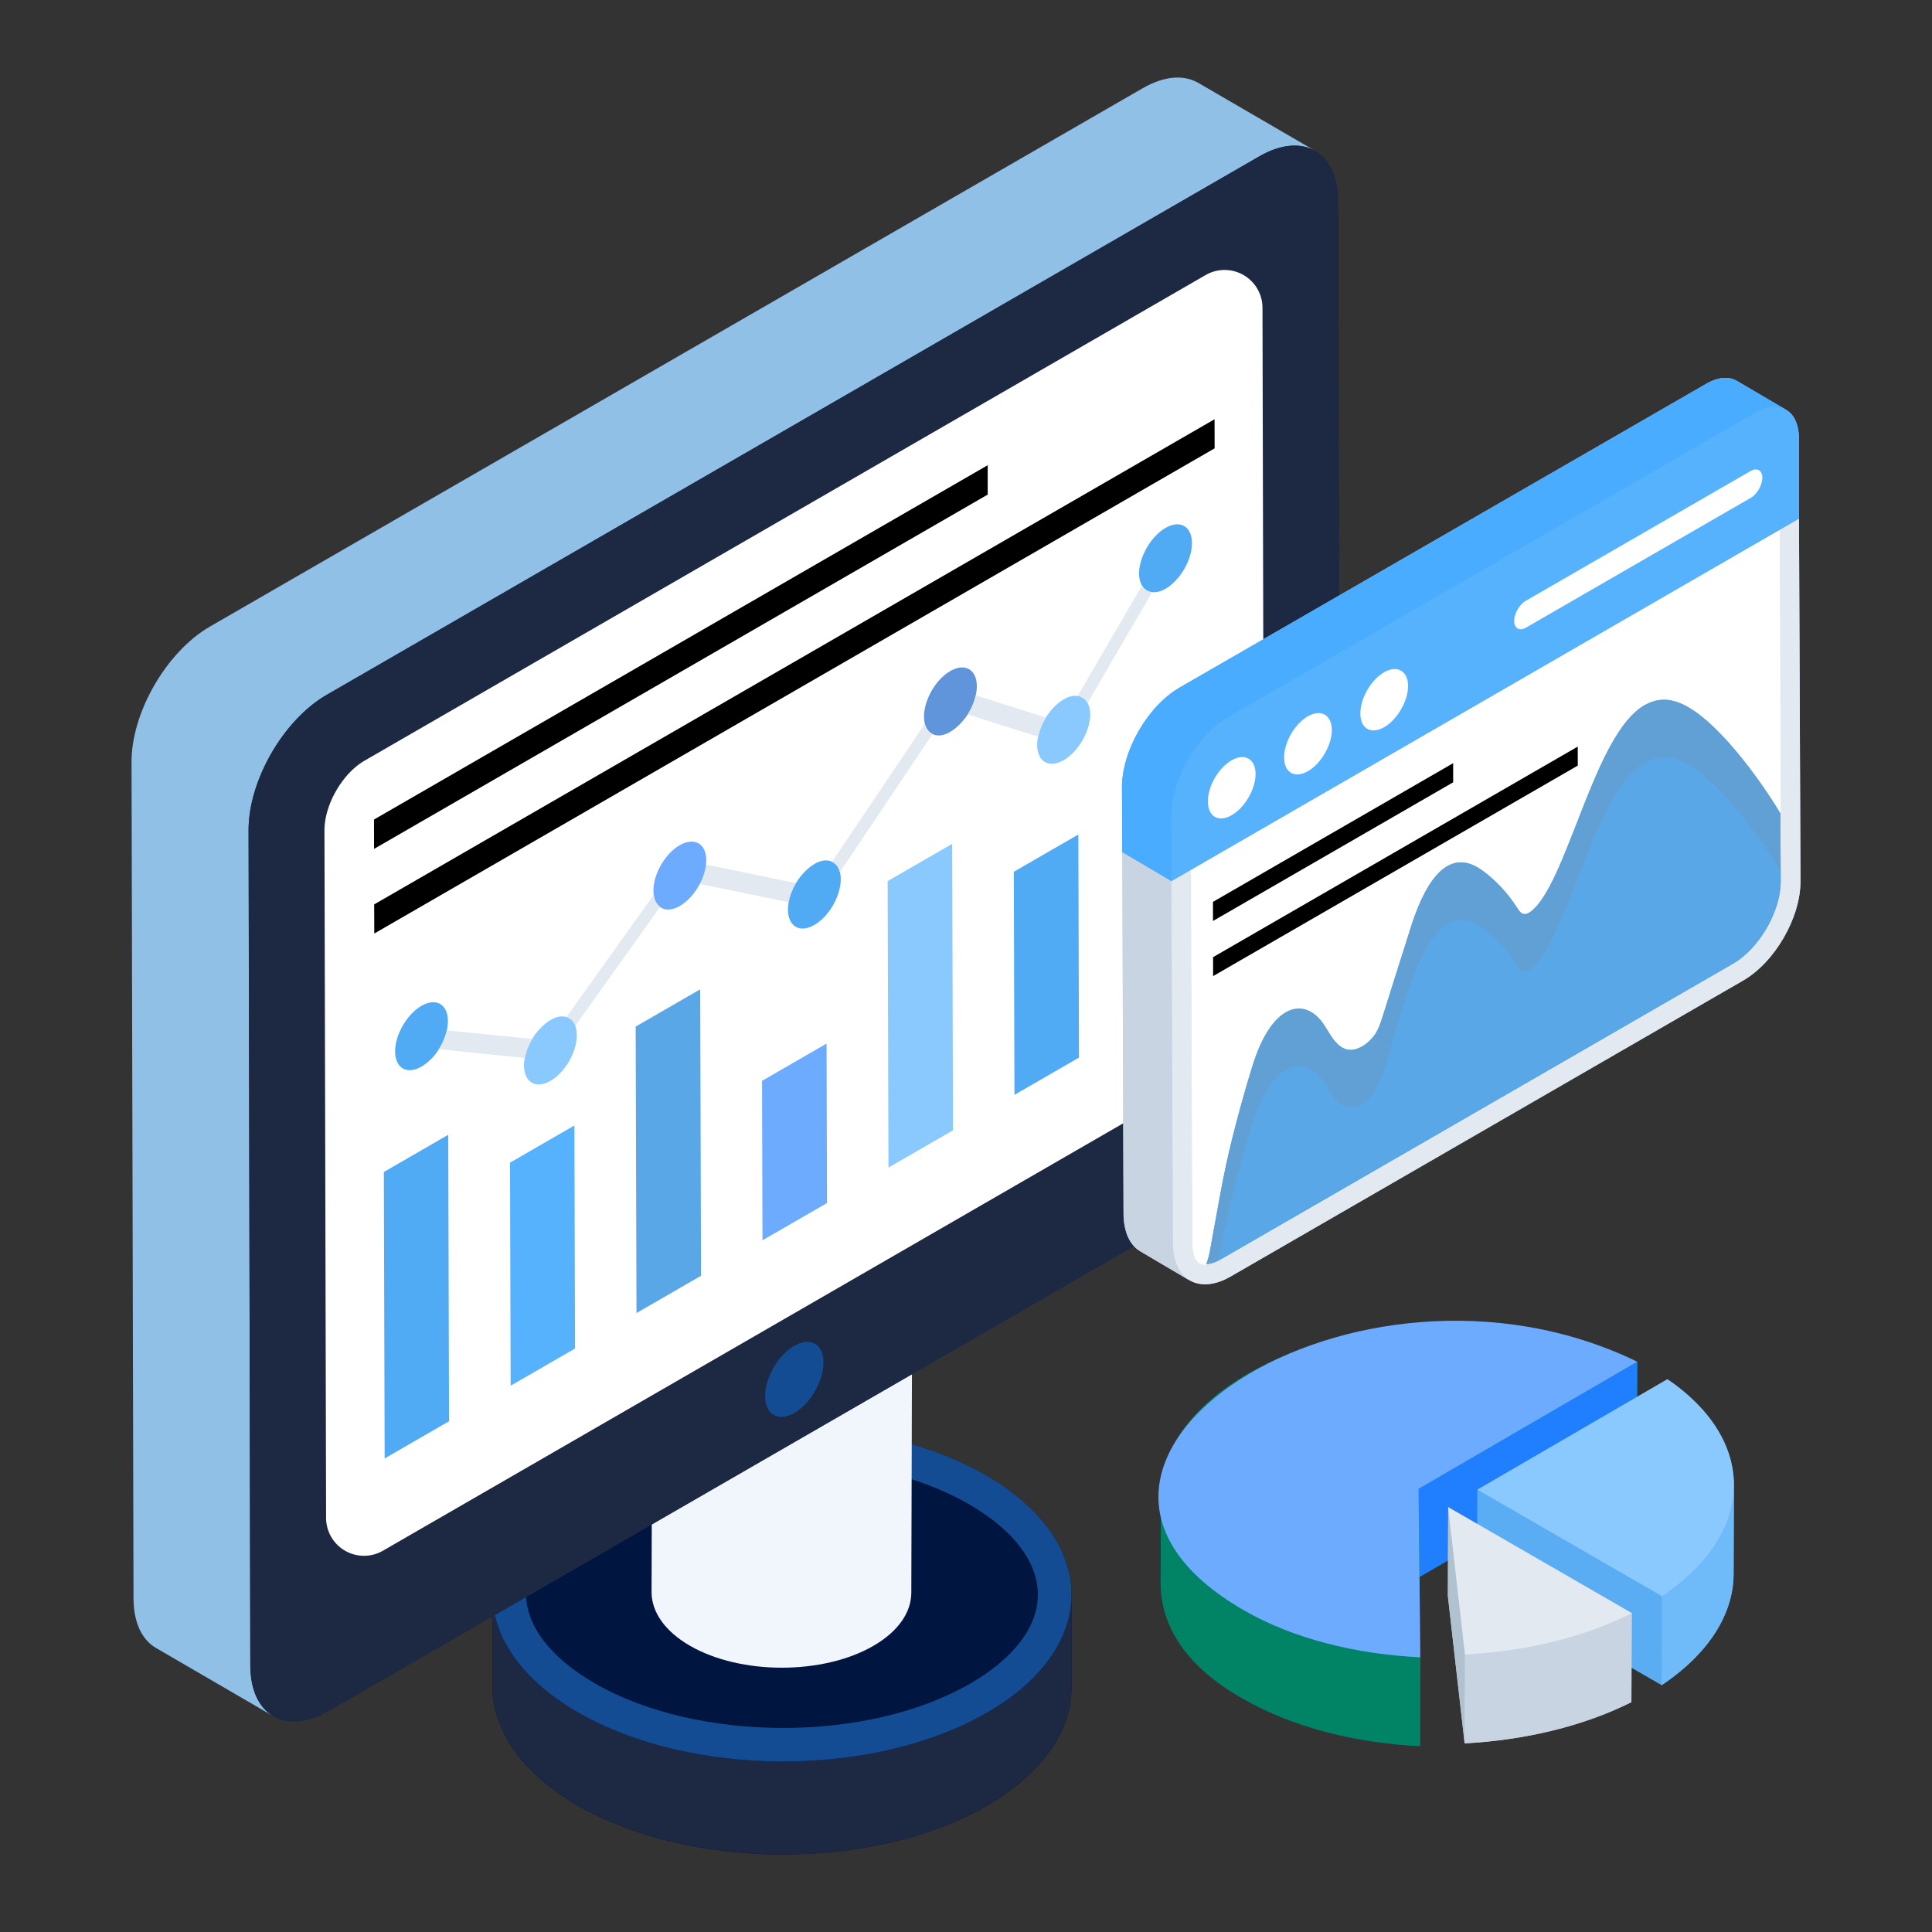 <svg xmlns="http://www.w3.org/2000/svg" viewBox="0 0 52 52" id="DataAnalytics"><rect x="0" y="0" width="52" height="52" fill="#333333" stroke="none"/><path fill="#018365" d="m44.059 39.045-5.85 3.4-.03-2.37v2.39l.03-.02.02 2.16-.01 2.39c-1.74-.08-3.43-.5-4.75-1.27-1.49-.86-2.23-1.99-2.23-3.13l.01-2.38c0-1.16.77-2.33 2.32-3.23 2.9-1.69 7.47-1.81 10.5-.33l-.01 2.39z" class="colorf9a83d svgShape"></path><path fill="#1f7ffe" d="m44.066 36.651-.007 2.391-5.884 3.419.007-2.391z" class="colorfebc1f svgShape"></path><path fill="#001540" d="M28.839 42.925v2.5c0 1.15-.76 2.29-2.26 3.17-3.04 1.76-7.97 1.76-11.03 0-1.53-.89-2.3-2.05-2.3-3.22v-2.49c0-1.15.76-2.3 2.27-3.18 3.03-1.76 7.96-1.76 11.01 0 1.54.89 2.31 2.05 2.31 3.22z" class="color111d33 svgShape"></path><path fill="#1d2943" d="M28.838 42.925v2.503c-.004 1.146-.755 2.29-2.257 3.162-3.039 1.766-7.975 1.763-11.028 0-1.535-.886-2.303-2.05-2.3-3.211v-2.504c-.003 1.162.765 2.325 2.3 3.212 3.053 1.763 7.99 1.766 11.028 0 1.502-.873 2.253-2.016 2.257-3.162z" class="color1d2943 svgShape"></path><path fill="#134c93" d="M26.534 39.706c3.053 1.762 3.075 4.622.047 6.38-3.039 1.767-7.975 1.764-11.028 0s-3.069-4.618-.03-6.384c3.027-1.759 7.958-1.759 11.01.004z" class="color4c5c75 svgShape"></path><path fill="#001540" d="M16.005 45.304c-1.19-.687-1.846-1.546-1.848-2.419 0-.866.645-1.719 1.82-2.402 2.75-1.597 7.329-1.597 10.105.005 1.193.689 1.85 1.55 1.852 2.427.001.864-.64 1.713-1.807 2.39-2.758 1.604-7.343 1.603-10.122 0z" class="color111d33 svgShape"></path><path fill="#f1f6fc" d="m24.554 33.805-.026 9.065c-.001.517-.34 1.033-1.017 1.426-1.355.787-3.577.787-4.94 0-.69-.398-1.035-.923-1.034-1.446l.026-9.066c-.001.524.343 1.048 1.034 1.447 1.363.787 3.585.787 4.94 0 .677-.394 1.015-.91 1.017-1.426z" class="colorf3f1fc svgShape"></path><path fill="#134c93" d="M23.527 32.365c1.364.787 1.371 2.075.01 2.866-1.355.787-3.577.787-4.94 0-1.37-.791-1.378-2.079-.024-2.866 1.362-.79 3.584-.79 4.954 0z" class="color4c5c75 svgShape"></path><path fill="#c9d4e2" d="m16.978 38.639 8.204-4.768 1.1.635-8.204 4.768z" class="colorc9cee2 svgShape"></path><path fill="#1d2943" d="M36.069 27.905c0 1.34-.94 2.97-2.11 3.65l-25.1 14.49c-.59.34-1.12.37-1.5.15l-3.16-1.84c-.38-.21-.61-.68-.61-1.35l-.05-22.49c-.01-1.34.94-2.97 2.1-3.65l25.11-14.49c.59-.34 1.12-.37 1.5-.15l3.06 1.79a.58.58 0 0 0-.14-.05c.08.02.16.06.23.1.38.21.61.68.62 1.36l.05 22.48z" class="color1d2943 svgShape"></path><path fill="#1d2943" d="M35.399 4.065a.941.941 0 0 0-.23-.1c.05.01.1.03.14.05.03.01.06.03.09.05z" class="color1d2943 svgShape"></path><path fill="#1d2943" d="M35.399 4.065a.941.941 0 0 0-.23-.1c.05.01.1.03.14.05.03.01.06.03.09.05z" class="color1d2943 svgShape"></path><path fill="#91c0e7" d="M30.747 2.38c.589-.344 1.118-.373 1.505-.15l3.151 1.833c-.387-.224-.916-.194-1.505.141L8.792 18.702c-1.162.67-2.108 2.309-2.1 3.65l.044 22.483c.008.67.239 1.132.619 1.356l-3.152-1.833c-.38-.216-.61-.685-.61-1.348L3.54 20.52c-.007-1.342.939-2.973 2.101-3.651l25.106-14.49z" class="color9ea9c9 svgShape"></path><path fill="#1d2943" d="M33.899 4.208c1.165-.673 2.115-.132 2.119 1.213l.05 22.483c.003 1.34-.94 2.974-2.105 3.646L8.858 46.044c-1.165.673-2.115.132-2.119-1.207l-.05-22.484c-.004-1.344.94-2.978 2.105-3.651L33.9 4.208z" class="color1d2943 svgShape"></path><path fill="#ffffff" d="M8.733 22.349c-.002-.688.484-1.533 1.08-1.876L32.45 7.403a1.02 1.02 0 0 1 1.53.881l.044 18.514c.002.684-.481 1.525-1.075 1.867L10.308 41.737a1.02 1.02 0 0 1-1.531-.88l-.044-18.508z" class="colorffffff svgShape"></path><path fill="#134c93" d="M21.376 36.224c.434-.25.787-.05.788.449.002.492-.349 1.106-.783 1.357-.434.25-.787.042-.788-.45-.002-.498.349-1.106.783-1.356z" class="color4c5c75 svgShape"></path><path fill="#51aaf4" d="m12.064 30.543.022 7.71-1.733 1.001-.022-7.71z" class="colorf45170 svgShape"></path><path fill="#57b2fe" d="m15.46 30.292.017 6.004-1.733 1-.017-6.003z" class="color57b3fe svgShape"></path><path fill="#5aa7e7" d="m18.846 26.628.022 7.71-1.737 1.003-.022-7.711z" class="color78e75a svgShape"></path><path fill="#6cabff" d="m22.247 28.088.012 4.292-1.737 1.003-.012-4.292z" class="colorffd06c svgShape"></path><path fill="#8ac9fd" d="m25.628 22.712.022 7.711-1.737 1.002-.022-7.71z" class="colorb28afd svgShape"></path><path fill="#57b2fe" d="m32.41 18.797.021 7.71-1.736 1.003-.022-7.711z" class="color57b3fe svgShape"></path><path fill="#51aaf4" d="m29.024 22.461.017 6.004-1.737 1.003-.017-6.004z" class="colorf45170 svgShape"></path><path fill="#8ac9fd" d="M29.006 18.732a.354.354 0 0 1 .266.189c.231.422-.13 1.241-.642 1.538-.466.269-.809-.042-.69-.63.036-.175.11-.355.21-.517.182-.295.53-.627.856-.58z" class="colorb28afd svgShape"></path><path fill="#51aaf4" d="M31.369 14.21c.394-.227.711-.043.712.407.002.63-.595 1.373-1.072 1.321a.351.351 0 0 1-.272-.178c-.248-.422.126-1.257.632-1.55z" class="colorf45170 svgShape"></path><path fill="#e3e9f0" d="M30.737 15.76a.35.35 0 0 0 .272.178l-1.737 2.983a.354.354 0 0 0-.266-.189l1.73-2.972z" class="colore3e7f0 svgShape"></path><path fill="#6095db" d="M25.575 18.063c.475-.274.82.05.688.65a1.619 1.619 0 0 1-.216.514c-.199.313-.619.69-.948.53a.404.404 0 0 1-.206-.277c-.115-.45.218-1.149.682-1.417z" class="colordba660 svgShape"></path><path fill="#e3e9f0" d="M26.047 19.227c.102-.16.178-.338.216-.513l1.887.598c-.1.162-.174.342-.21.517l-1.893-.602zm-7.212 4.564c.088-.168.148-.35.167-.522l2.422.5a1.587 1.587 0 0 0-.197.514l-2.392-.492z" class="colore3e7f0 svgShape"></path><path fill="#51aaf4" d="M22.397 23.195c.1.048.173.142.209.276.117.443-.215 1.151-.688 1.425-.46.265-.795-.04-.69-.613.03-.173.1-.352.196-.514.196-.332.628-.737.973-.574z" class="colorf45170 svgShape"></path><path fill="#e3e9f0" d="M24.893 19.48c.035.135.108.23.206.277l-2.493 3.714a.402.402 0 0 0-.21-.276l2.497-3.715z" class="colore3e7f0 svgShape"></path><path fill="#6cabff" d="M18.292 22.751c.43-.248.768-.013.71.518a1.498 1.498 0 0 1-.167.522c-.13.249-.323.469-.538.593-.212.123-.402.124-.532.028a.47.47 0 0 1-.17-.329c-.062-.466.274-1.087.697-1.332z" class="colorffd06c svgShape"></path><path fill="#e3e9f0" d="m15.246 27.375 2.35-3.292c.02.151.08.263.169.329l-2.282 3.198a.368.368 0 0 0-.237-.235z" class="colore3e7f0 svgShape"></path><path fill="#8ac9fd" d="M15.246 27.375a.368.368 0 0 1 .237.235c.164.43-.168 1.193-.666 1.48-.462.267-.8-.04-.693-.614.032-.173.103-.351.2-.513.188-.314.582-.69.922-.588z" class="colorb28afd svgShape"></path><path fill="#51aaf4" d="M11.343 27.073c.394-.227.711-.043.712.407 0 .082-.01.167-.029.253-.038.173-.114.35-.214.507a1.412 1.412 0 0 1-.465.466c-.39.226-.711.048-.712-.406-.002-.45.317-1 .708-1.227z" class="colorf45170 svgShape"></path><path fill="#e3e9f0" d="M11.812 28.24c.1-.158.176-.334.214-.507l2.298.23c-.097.162-.168.34-.2.513l-2.312-.236z" class="colore3e7f0 svgShape"></path><g fill="#d4e0f0" class="colordedffb svgShape"><path d="m32.69 11.284.002.783-22.618 13.059-.003-.784zM26.584 12.521l-16.518 9.537.002.79 16.516-9.536z" fill="#000000" class="color000000 svgShape"></path></g><path fill="#c9d4e2" d="M48.459 23.715c.01.98-.69 2.19-1.55 2.68l-13.78 7.96c-.46.27-.88.27-1.16.06l.05.05-1.32-.78c-.28-.16-.45-.51-.46-1l-.03-9.75-.01-1.74c0-.99.69-2.19 1.55-2.69l14.17-8.17c.32-.19.62-.21.83-.08l1.31.77c.22.12.35.38.36.76v2.17l.04 9.76z" class="colorc9cee2 svgShape"></path><path fill="#e3e9f0" d="m48.42 13.958.041 9.752c.003.99-.693 2.19-1.55 2.685l-13.783 7.958c-.861.497-1.557.1-1.56-.89l-.041-9.752 16.893-9.753z" class="colore3e7f0 svgShape"></path><path fill="#ffffff" d="M32.428 34.038c-.287 0-.33-.36-.331-.576l-.037-10.058 15.838-9.144.034 9.452c.002.802-.586 1.821-1.285 2.225l-13.783 7.958c-.206.119-.35.143-.436.143z" class="colorffffff svgShape"></path><path fill="#ffffff" d="M47.929 23.716c.01.8-.58 1.82-1.28 2.22l-13.79 7.96c-.17.1-.31.13-.39.13-.02.01-.03.01-.04.01-.29 0-.33-.36-.33-.57l-.04-10.06 15.84-9.15.02 7.64.01 1.82z" class="colorffffff svgShape"></path><path fill="#c9d4e2" d="m32.019 34.461-1.321-.778c-.281-.162-.45-.506-.456-.999l-.038-9.752 1.321.778.044 9.752c0 .493.175.837.45 1z" class="colorc9cee2 svgShape"></path><path fill="#c3c8cf" d="m31.527 23.711-1.324-.777L47.1 13.19l1.32.768z" class="colorc3c7cf svgShape"></path><path fill="#49acfe" d="M48.419 11.785v2.17l-16.89 9.76-1.32-.78-.01-1.74c0-.99.69-2.19 1.55-2.69l14.17-8.17c.32-.19.62-.21.83-.08l1.32.77c-.01-.01-.03-.01-.04-.01.23.1.38.37.39.77z" class="color497bfe svgShape"></path><path fill="#49acfe" d="M48.072 11.03c-.212-.125-.506-.106-.837.081l-14.16 8.177c-.863.5-1.556 1.699-1.556 2.686l.006 1.736-1.32-.778-.007-1.736c0-.987.687-2.186 1.55-2.686l14.166-8.176c.325-.188.625-.207.837-.082l1.32.778z" class="color497bfe svgShape"></path><path fill="#57b2fe" d="M47.238 11.11c.646-.372 1.174-.076 1.176.671l.006 2.177-16.893 9.753-.005-1.736c-.003-.99.689-2.188 1.55-2.686l14.166-8.178z" class="color57b3fe svgShape"></path><path fill="#ffffff" d="M33.148 20.464c.354-.204.645-.038.646.368.001.403-.288.904-.642 1.108-.357.206-.641.036-.642-.366-.002-.407.28-.904.638-1.11zM35.2 19.28c.354-.204.645-.038.646.368.001.403-.288.904-.642 1.108-.357.206-.641.036-.642-.366-.001-.407.28-.903.638-1.11zm2.053-1.185c.353-.204.644-.038.646.368 0 .403-.288.904-.642 1.108-.358.207-.642.037-.643-.366-.001-.407.281-.903.639-1.11zm9.866-5.418c.172-.1.313-.019.314.179 0 .2-.14.445-.312.544l-6.052 3.494c-.172.1-.314.019-.315-.183 0-.197.14-.44.312-.54l6.053-3.494z" class="colorffffff svgShape"></path><path fill="#5aa7e7" d="M47.929 23.716c.01.8-.58 1.82-1.28 2.22l-13.79 7.96c-.17.1-.31.13-.39.13.04-.12.08-.25.1-.38.19-1.01.34-1.99.6-3.02.16-.63.33-1.26.53-1.9.552-1.812 1.474-1.878 1.95-1.12.15.23.28.5.51.61.293.146.664-.096.86-.39.154-.247.135-.308.92-2.76.352-1.166.96-2.352 1.95-1.64.37.27.69.61.95 1.02.112.179.23.273.54-.08.899-1.075 1.593-4.61 2.86-5.37.38-.22.69-.18.95-.08.962.36 2.202 2.093 2.73 2.98l.01 1.82z" class="color78e75a svgShape"></path><path fill="#61a0d5" d="M47.93 23.712c0 .03 0 .06-.01.1-.03.78-.6 1.73-1.27 2.12l-13.79 7.96-.06.03c-.14.08-.26.1-.33.1.04-.12.08-.25.1-.38.19-1.01.34-1.99.6-3.02.16-.63.33-1.26.53-1.9.55-1.812 1.473-1.878 1.95-1.12.15.23.28.5.51.61.292.146.664-.096.86-.39.152-.245.131-.298.92-2.76.346-1.15.97-2.346 1.95-1.64.37.27.69.61.95 1.02.111.179.23.273.54-.08.897-1.074 1.592-4.61 2.86-5.37.38-.22.69-.18.95-.08.961.36 2.202 2.093 2.73 2.98l.01 1.82z" class="color72d561 svgShape"></path><path fill="#5aa7e7" d="M47.92 23.442v.37c-.03.78-.6 1.73-1.27 2.12l-13.79 7.96-.06.03c.11-.58.22-1.16.37-1.75.16-.63.33-1.26.53-1.9.55-1.812 1.473-1.878 1.95-1.12.15.23.28.5.51.61.294.147.833-.06 1.07-.91.565-1.744 1.175-4.95 2.66-3.88.37.27.69.61.95 1.02.111.179.23.273.54-.08.897-1.074 1.592-4.61 2.86-5.37.38-.22.69-.18.95-.08.964.362 2.206 2.1 2.73 2.98z" class="color78e75a svgShape"></path><g fill="#d4e0f0" class="colordedffb svgShape"><path d="m42.465 20.095.001.511-9.815 5.666-.001-.51zM39.112 20.541l-6.465 3.733.001.514 6.464-3.732z" fill="#000000" class="color000000 svgShape"></path></g><path fill="#018365" d="m38.209 42.445-.03.02v-2.39z" class="colorf9a83d svgShape"></path><path fill="#6fbaf9" d="m46.669 39.975-.01 2.39c0 1.06-.65 2.13-1.93 2.99l-4.97-2.87.01-2.39 5.11-2.97c1.2.82 1.79 1.83 1.79 2.85z" class="color986ff9 svgShape"></path><path fill="#6fbaf9" d="m46.667 39.974-.007 2.391c-.003 1.06-.65 2.128-1.936 2.988l.007-2.39c1.286-.861 1.933-1.928 1.936-2.989z" class="color986ff9 svgShape"></path><path fill="#8ac9fd" d="M44.88 37.121c2.436 1.665 2.376 4.152-.149 5.842l-4.967-2.868 5.116-2.974z" class="colorb28afd svgShape"></path><path fill="#5aadf2" d="m44.731 42.963-.007 2.39-4.967-2.867.007-2.391z" class="color7e5af2 svgShape"></path><path fill="#c9d4e2" d="m43.919 43.415-.01 2.4c-1.3.65-2.88 1.02-4.49 1.11l-.45-3.97.01-2.39 4.94 2.85z" class="colorc9cee2 svgShape"></path><path fill="#b0c1cf" d="m39.43 44.53-.007 2.391-.452-3.962.007-2.391z" class="colorb0b8cf svgShape"></path><path fill="#c9d4e2" d="m43.917 43.42-.007 2.39c-1.298.657-2.878 1.027-4.487 1.111l.007-2.39c1.609-.084 3.189-.455 4.487-1.112z" class="colorc9cee2 svgShape"></path><path fill="#e3e9f0" d="M43.917 43.42c-1.298.656-2.878 1.027-4.487 1.11l-.452-3.962 4.94 2.851z" class="colore3e7f0 svgShape"></path><path fill="#018365" d="m38.209 42.445-.03.02v-2.39zM31.24 42.598l.007-2.39c-.003 1.139.737 2.27 2.226 3.13 1.325.765 3.017 1.187 4.753 1.268l-.007 2.391c-2.94-.137-6.987-1.549-6.979-4.399z" class="colorf9a83d svgShape"></path><path fill="#6cabff" d="m44.066 36.651-5.884 3.42.044 4.535c-1.736-.081-3.428-.503-4.753-1.268-6.814-3.934 3-10.382 10.593-6.687z" class="colorffd06c svgShape"></path></svg>